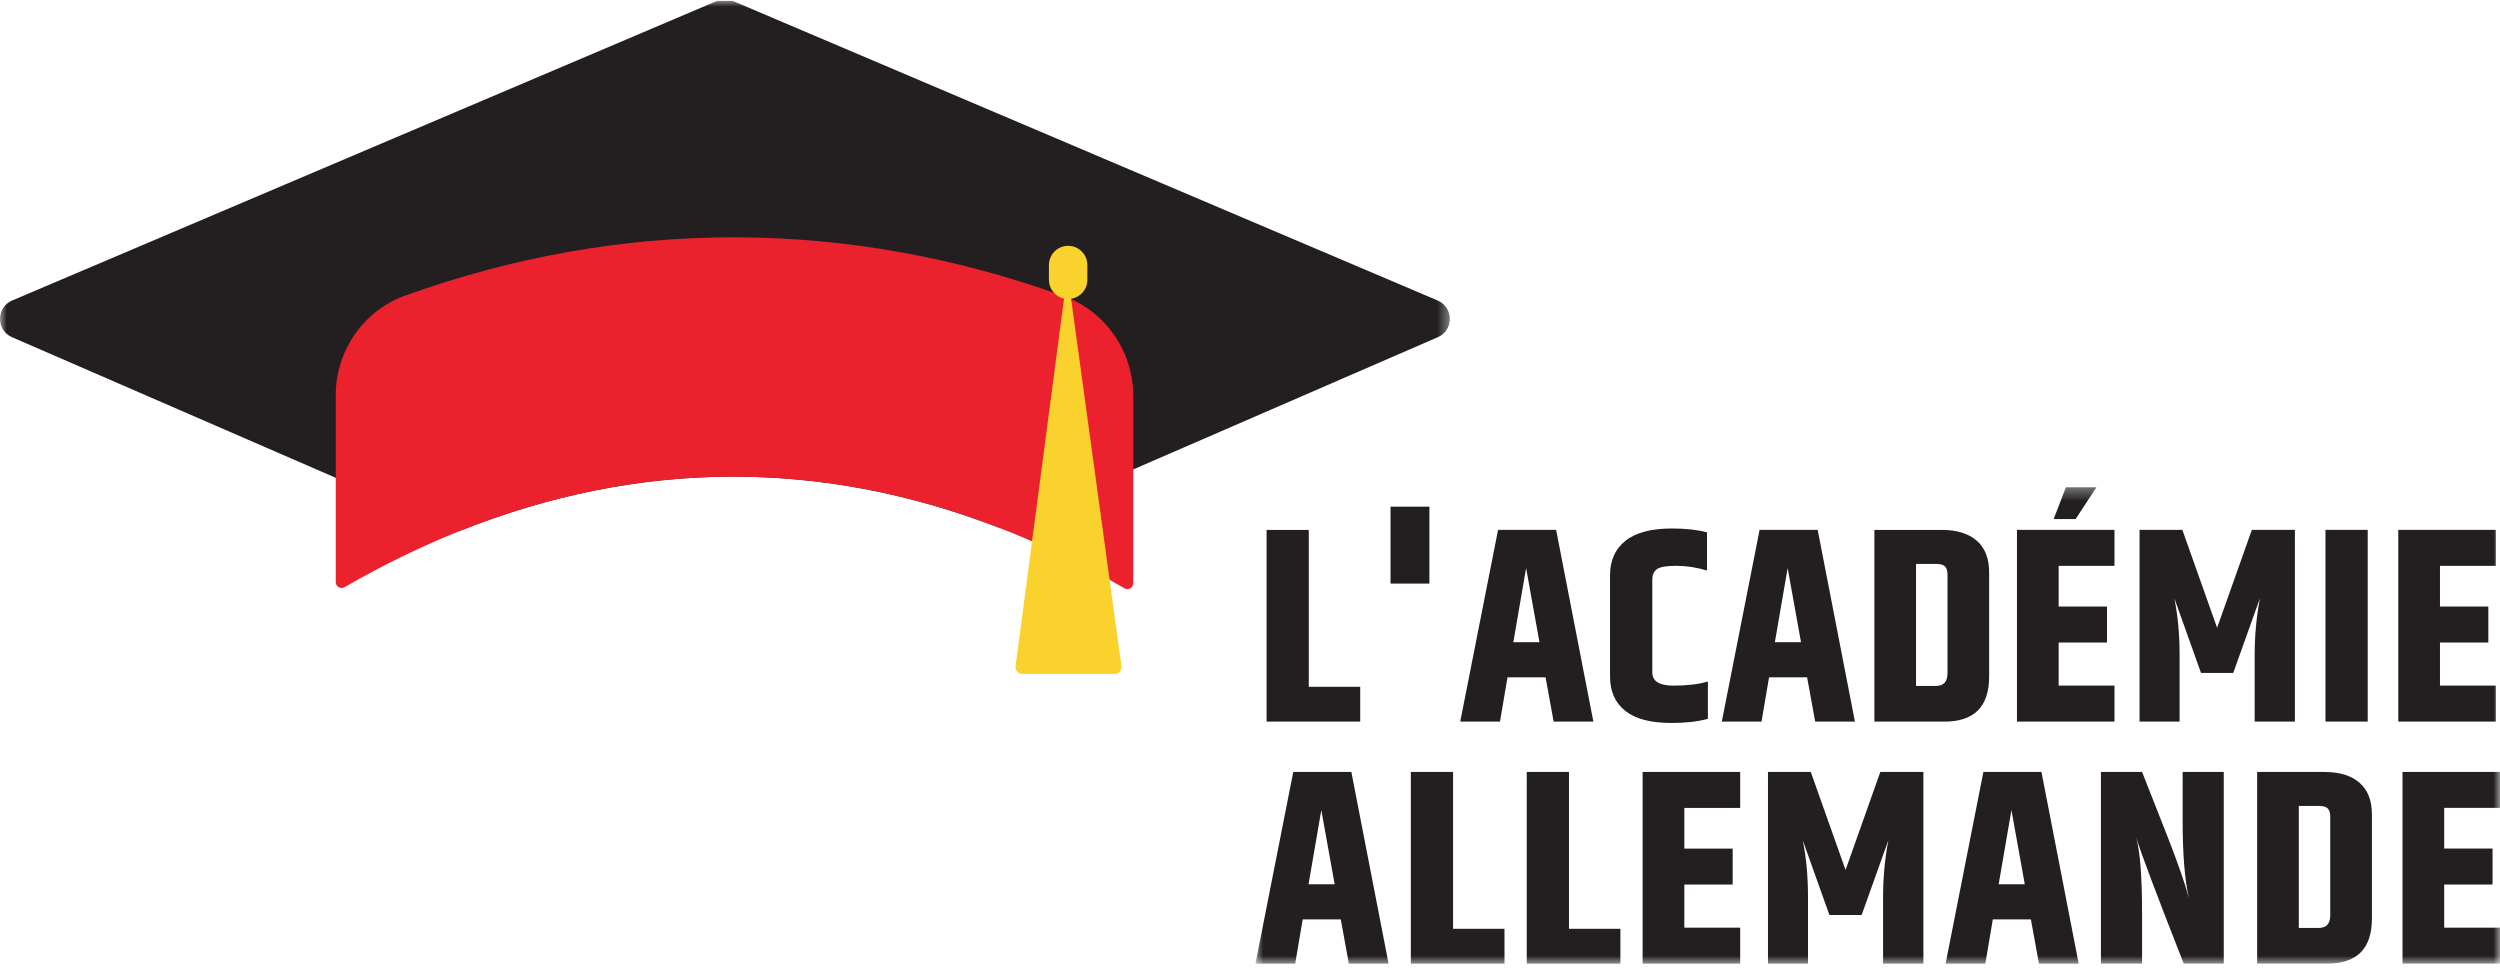 <svg width="187" height="73" viewBox="0 0 187 73" fill="none" xmlns="http://www.w3.org/2000/svg">
<mask id="mask0_202_6375" style="mask-type:luminance" maskUnits="userSpaceOnUse" x="93" y="36" width="94" height="37">
<path d="M93.804 36.355H187V72.151H93.804V36.355Z" fill="white"/>
</mask>
<g mask="url(#mask0_202_6375)">
<path fill-rule="evenodd" clip-rule="evenodd" d="M101.745 51.371H97.898V39.638H94.74V53.978H101.745V51.371ZM106.92 37.899H104.011V43.651H106.92V37.899ZM116.212 53.975H119.184L116.399 39.636H112.055L109.226 53.975H112.199L112.761 50.664H115.608L116.212 53.975ZM113.197 48.036L114.153 42.491L115.152 48.036H113.197ZM127.75 53.768V50.976C127.071 51.183 126.207 51.285 125.162 51.285C124.116 51.285 123.592 50.954 123.592 50.292V43.339C123.592 43.008 123.702 42.757 123.923 42.583C124.146 42.41 124.635 42.323 125.388 42.323C126.142 42.323 126.909 42.44 127.684 42.675V39.82C126.964 39.627 126.091 39.531 125.064 39.531C123.512 39.531 122.351 39.837 121.583 40.451C120.814 41.066 120.43 41.924 120.43 43.027V50.602C120.43 51.704 120.807 52.561 121.563 53.167C122.319 53.774 123.472 54.078 125.024 54.078C126.093 54.078 126.999 53.975 127.747 53.768H127.75ZM135.172 50.664L135.776 53.975H138.748L135.963 39.636H131.618L128.79 53.975H131.762L132.325 50.664H135.172ZM133.716 42.491L134.715 48.036H132.761L133.716 42.491ZM148.788 50.602V42.822C148.788 41.774 148.479 40.98 147.863 40.444C147.246 39.906 146.375 39.638 145.255 39.638H140.204V53.978H145.442C147.673 53.978 148.788 52.855 148.788 50.607V50.602ZM145.672 50.354C145.672 50.989 145.386 51.306 144.818 51.306H143.32V42.181H144.818C145.15 42.181 145.374 42.246 145.495 42.379C145.611 42.51 145.672 42.7 145.672 42.947V50.354ZM158.164 51.285H153.987V48.059H157.603V45.368H153.987V42.326H158.164V39.636H150.868V53.975H158.164V51.285ZM156.815 36.448H154.529L153.613 38.827H155.255L156.815 36.448ZM168.644 53.975H171.659V39.636H168.437L165.839 46.96L163.241 39.636H160.039V53.975H163.034V48.989C163.034 47.445 162.901 46.029 162.64 44.746L164.636 50.335H167.047L169.044 44.746C168.779 46.139 168.649 47.554 168.649 48.989V53.975H168.644ZM177.105 39.636H173.945V53.975H177.105V39.636ZM186.688 51.285H182.51V48.059H186.127V45.368H182.51V42.326H186.688V39.636H179.391V53.975H186.688V51.285ZM96.736 57.742L93.908 72.082H96.88L97.442 68.77H100.29L100.893 72.082H103.866L101.081 57.742H96.736ZM97.879 66.143L98.834 60.596L99.833 66.143H97.879ZM108.69 57.742H105.53V72.082H112.536V69.474H108.69V57.742ZM117.36 57.742H114.2V72.082H121.206V69.474H117.36V57.742ZM122.868 72.082H130.166V69.392H125.988V66.164H129.604V63.474H125.988V60.432H130.166V57.742H122.868V72.082ZM138.045 65.067L135.446 57.742H132.244V72.082H135.239V67.096C135.239 65.551 135.107 64.136 134.845 62.853L136.841 68.441H139.252L141.249 62.853C140.984 64.245 140.854 65.661 140.854 67.096V72.082H143.87V57.742H140.647L138.05 65.067H138.045ZM148.357 57.742L145.53 72.082H148.502L149.063 68.77H151.911L152.514 72.082H155.486L152.701 57.742H148.357ZM149.5 66.143L150.456 60.596L151.454 66.143H149.5ZM163.261 61.341C163.261 63.921 163.421 65.88 163.74 67.218C163.463 66.155 162.922 64.597 162.118 62.541L160.226 57.739H157.149V72.079H160.226V68.271C160.226 65.608 160.081 63.731 159.79 62.643C160.109 63.719 161.292 66.863 163.343 72.079H166.338V57.739H163.261V61.341ZM173.886 57.739H168.834V72.079H174.072C176.304 72.079 177.419 70.957 177.419 68.708V60.929C177.419 59.881 177.11 59.087 176.493 58.551C175.877 58.011 175.006 57.745 173.886 57.745V57.739ZM174.302 68.458C174.302 69.092 174.017 69.409 173.448 69.409H171.951V60.285H173.448C173.781 60.285 174.005 60.349 174.124 60.482C174.242 60.614 174.302 60.804 174.302 61.051V68.458ZM187.005 60.43V57.739H179.708V72.079H187.005V69.389H182.827V66.162H186.443V63.472H182.827V60.43H187.005Z" fill="#231F20"/>
</g>
<mask id="mask1_202_6375" style="mask-type:luminance" maskUnits="userSpaceOnUse" x="0" y="0" width="109" height="40">
<path d="M0 0H108.563V39.782H0V0Z" fill="white"/>
</mask>
<g mask="url(#mask1_202_6375)">
<path d="M54.805 0.066L107.537 22.477C108.745 22.992 108.753 24.701 107.547 25.223L84.768 35.113L74.724 39.476C61.344 34.289 47.695 34.38 34.325 39.743L25.112 35.74L0.899 25.223C-0.305 24.701 -0.3 22.992 0.908 22.477L53.638 0.066" fill="#231F20"/>
</g>
<path d="M84.771 29.618V43.626C84.771 43.965 84.405 44.173 84.109 44.003C81 42.203 77.87 40.691 74.726 39.476C61.347 34.289 47.698 34.38 34.328 39.743C31.461 40.893 28.608 42.286 25.773 43.92C25.478 44.09 25.114 43.882 25.114 43.544V29.567C25.114 26.241 27.178 23.239 30.308 22.11C46.519 16.28 63.383 16.297 79.591 22.165C82.712 23.295 84.768 26.296 84.768 29.615L84.771 29.618Z" fill="#EB222D"/>
<path d="M83.885 49.832L80.119 22.35C80.808 22.242 81.335 21.649 81.335 20.933V19.825C81.335 19.031 80.691 18.387 79.897 18.387C79.104 18.387 78.459 19.031 78.459 19.825V20.933C78.459 21.621 78.944 22.195 79.591 22.335L75.962 49.86C75.937 50.157 76.171 50.412 76.468 50.412H83.382C83.69 50.412 83.928 50.14 83.885 49.832Z" fill="#FAD22D"/>
</svg>
